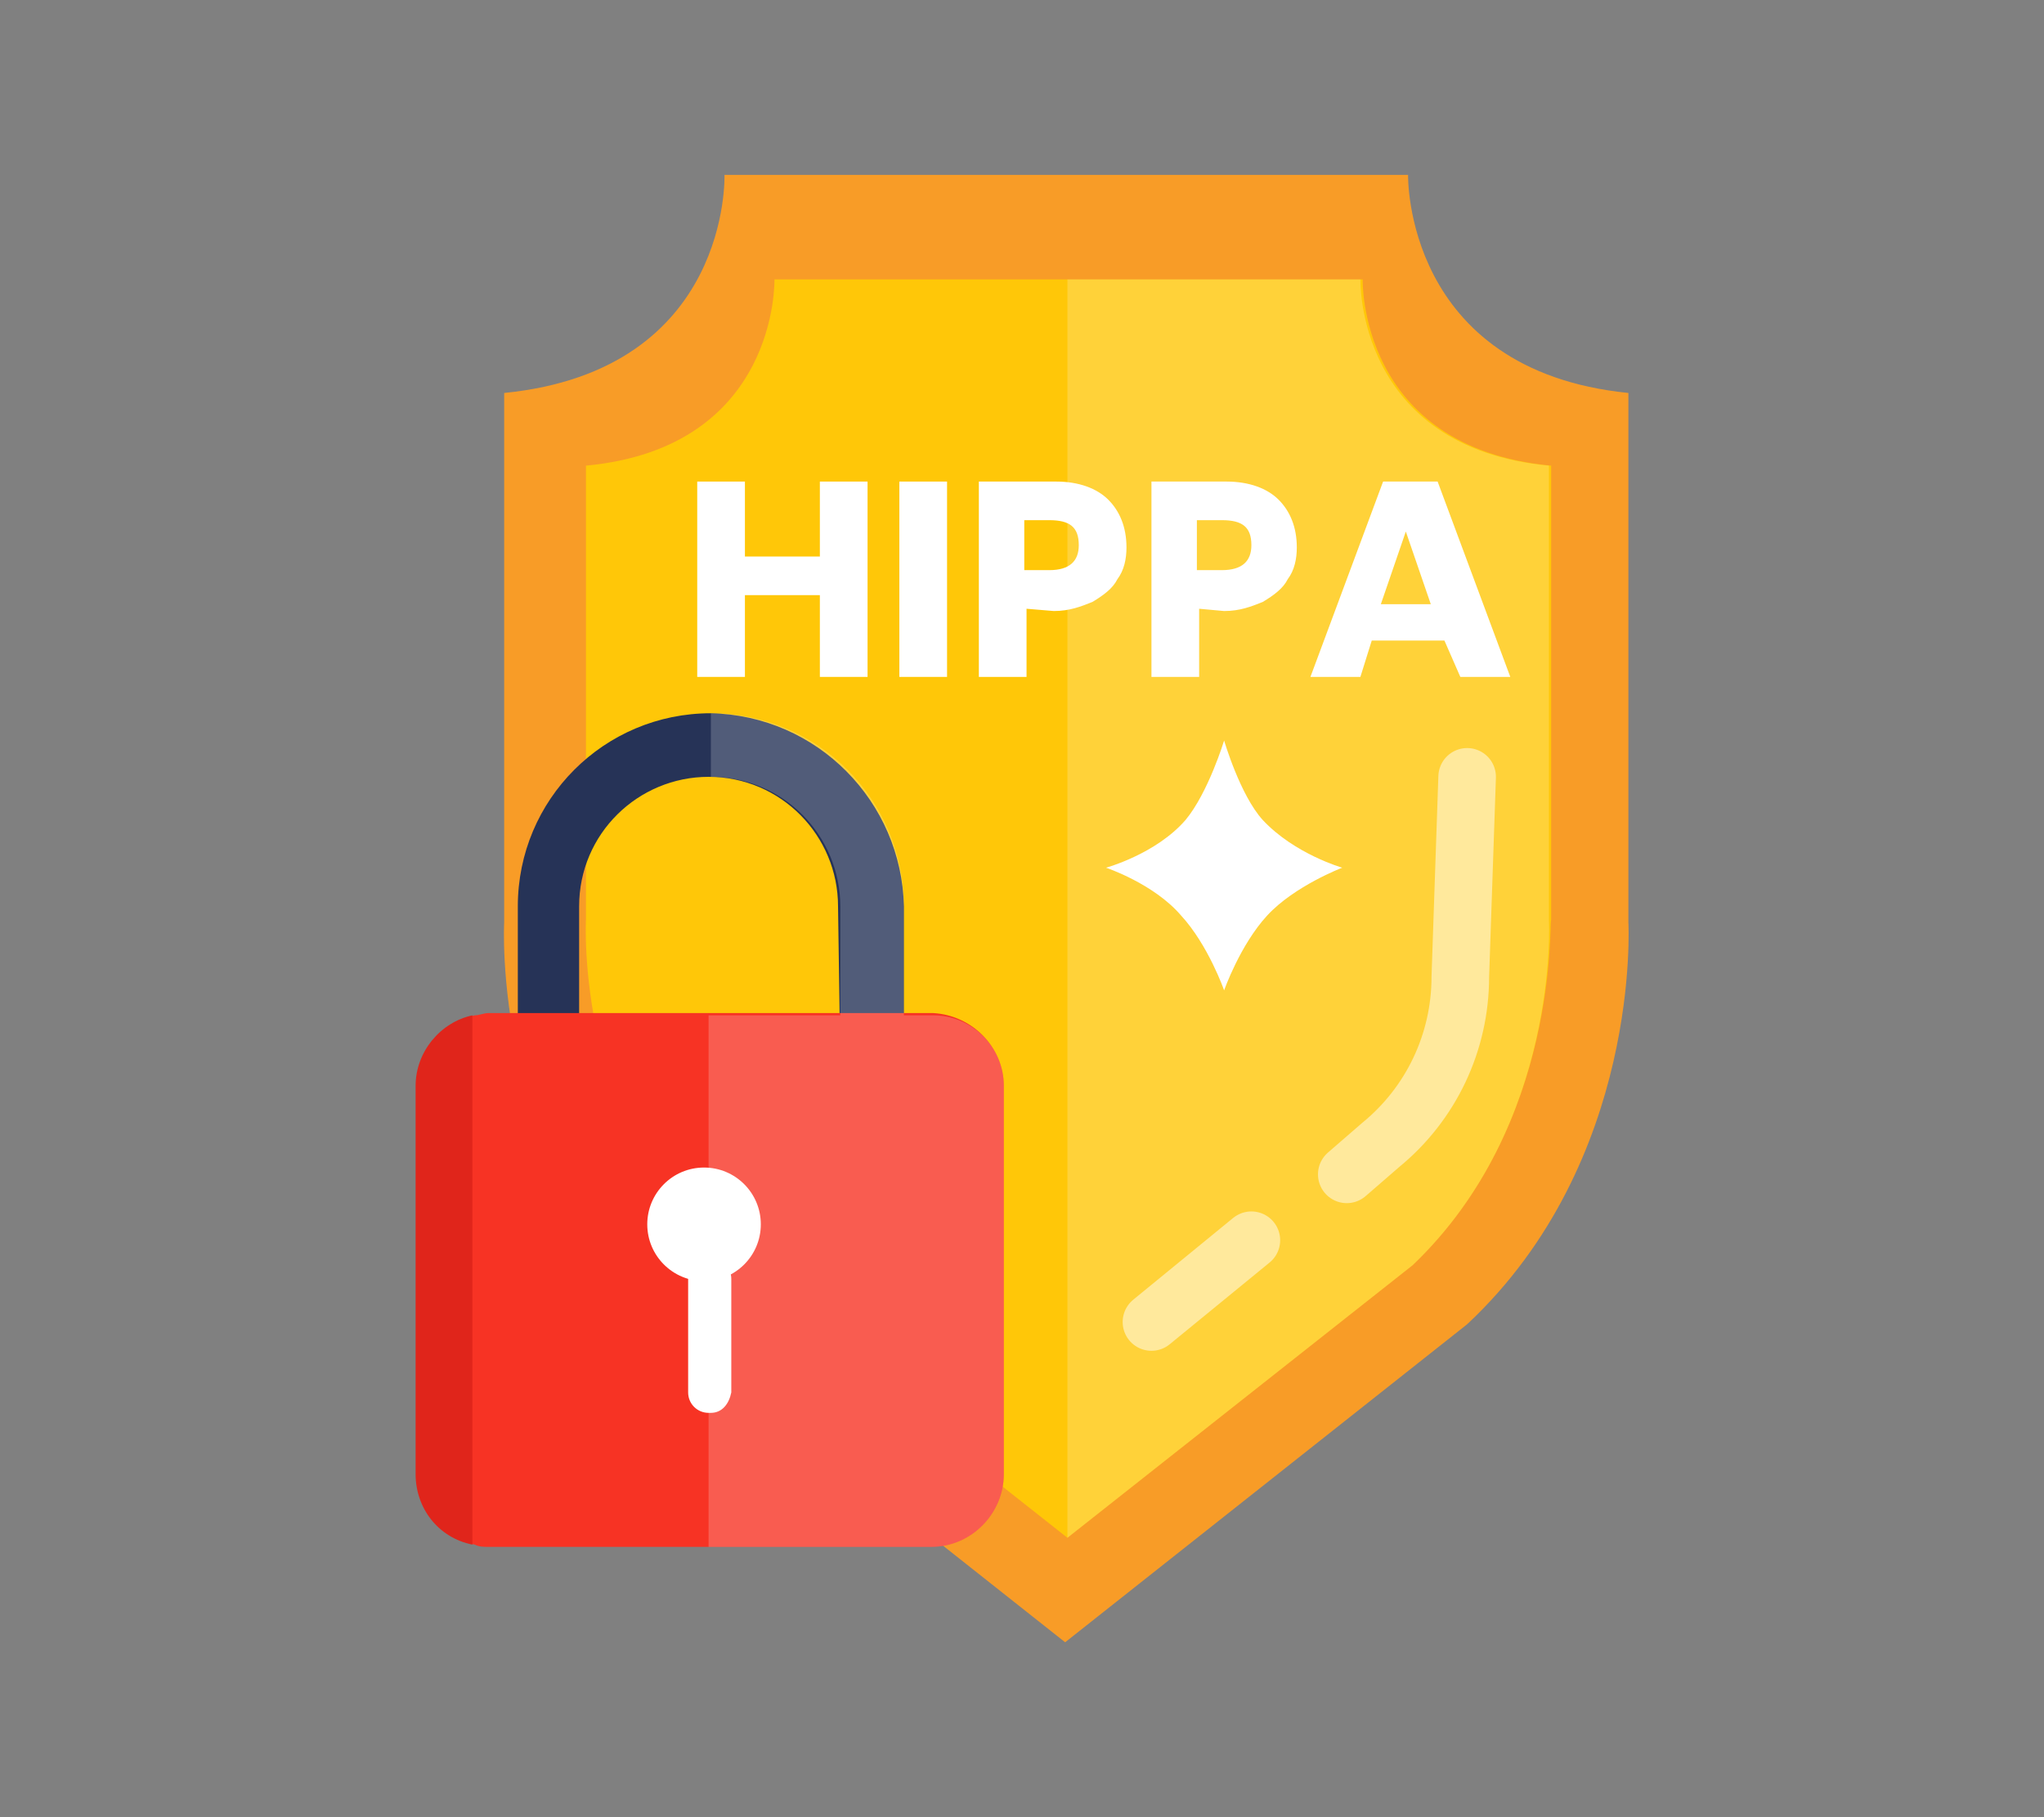 <?xml version="1.0" encoding="utf-8"?>
<!-- Generator: Adobe Illustrator 22.1.0, SVG Export Plug-In . SVG Version: 6.00 Build 0)  -->
<svg version="1.1" id="Layer_1" xmlns="http://www.w3.org/2000/svg" xmlns:xlink="http://www.w3.org/1999/xlink" x="0px" y="0px"
	 viewBox="0 0 90 80" style="enable-background:new 0 0 90 80;" xml:space="preserve">
<rect x="0" y="0" width="90" height="80" fill="#808080" stroke="none"/>
<style type="text/css">
	.st0{fill:#F89C27;}
	.st1{fill:#FFC708;}
	.st2{opacity:0.2;fill:#FFFFFF;enable-background:new    ;}
	.st3{fill:#FFFFFF;}
	.st4{fill:#263357;}
	.st5{fill:#F73324;}
	.st6{fill:#E0251B;}
	
		.st7{opacity:0.5;fill:none;stroke:#FFFFFF;stroke-width:2.535;stroke-linecap:round;stroke-linejoin:round;stroke-miterlimit:10;enable-background:new    ;}
</style>
<g>
	<g>
		<path class="st0" d="M71.7,40.6V17.3c-9.9-1-9.7-9.6-9.7-9.6H31.9c0,0,0.3,8.6-9.7,9.6v23.3c0,0-0.6,10.5,7,17.7l17.7,14l17.7-14
			C72.3,51.1,71.7,40.6,71.7,40.6z"/>
		<path class="st1" d="M62.2,55.7L47,67.7l-15.2-12c-6.5-6.1-6-15.2-6-15.2v-20c8.5-0.8,8.3-8.2,8.3-8.2H60c0,0-0.2,7.4,8.3,8.2v20
			C68.2,40.5,68.7,49.5,62.2,55.7z"/>
		<path class="st2" d="M62.2,55.7L47,67.7V12.3h12.9c0,0-0.2,7.4,8.3,8.2v20C68.2,40.5,68.7,49.5,62.2,55.7z"/>
	</g>
	<g>
		<path class="st3" d="M38.2,21.2v8.6h-2.1v-3.6h-3.3v3.6h-2.1v-8.6h2.1v3.3h3.3v-3.3H38.2z"/>
		<path class="st3" d="M41.7,21.2v8.6h-2.1v-8.6H41.7z"/>
		<path class="st3" d="M45.2,26.8v3h-2.1v-8.6h3.4c1,0,1.8,0.3,2.3,0.8s0.8,1.2,0.8,2.1c0,0.5-0.1,1-0.4,1.4c-0.2,0.4-0.6,0.7-1.1,1
			c-0.5,0.2-1,0.4-1.7,0.4L45.2,26.8L45.2,26.8z M47.5,24c0-0.8-0.4-1.1-1.3-1.1h-1.1v2.2h1.1C47.1,25.1,47.5,24.7,47.5,24z"/>
		<path class="st3" d="M52.8,26.8v3h-2.1v-8.6H54c1,0,1.8,0.3,2.3,0.8s0.8,1.2,0.8,2.1c0,0.5-0.1,1-0.4,1.4c-0.2,0.4-0.6,0.7-1.1,1
			c-0.5,0.2-1,0.4-1.7,0.4L52.8,26.8L52.8,26.8z M55.1,24c0-0.8-0.4-1.1-1.3-1.1h-1.1v2.2h1.1C54.7,25.1,55.1,24.7,55.1,24z"/>
		<path class="st3" d="M63.6,28.2h-3.2l-0.5,1.6h-2.2l3.2-8.6h2.4l3.2,8.6h-2.2L63.6,28.2z M63,26.6l-1.1-3.2l-1.1,3.2H63z"/>
	</g>
	<g>
		<path class="st4" d="M31.3,31.4L31.3,31.4c-4.7,0-8.5,3.8-8.5,8.5v9.7h17v-9.7C39.7,35.3,36,31.5,31.3,31.4z M37,46.8H25.5v-6.9
			c0-3.2,2.6-5.7,5.7-5.7l0,0c3.2,0,5.7,2.6,5.7,5.7L37,46.8L37,46.8z"/>
	</g>
	<path class="st5" d="M44.2,47.8v17.1c0,1.7-1.4,3.2-3.2,3.2H21.5c-0.2,0-0.4,0-0.6-0.1c-1.5-0.3-2.5-1.6-2.5-3.1V47.8
		c0-1.5,1.1-2.8,2.5-3.1c0.2,0,0.4-0.1,0.6-0.1h19.6C42.8,44.7,44.2,46.1,44.2,47.8z"/>
	<g>
		<circle class="st3" cx="31" cy="53.9" r="2.5"/>
		<path class="st3" d="M31.3,62.2h-0.1c-0.5,0-0.9-0.4-0.9-0.9v-5c0-0.5,0.4-0.9,0.9-0.9h0.1c0.5,0,0.9,0.4,0.9,0.9v5
			C32.1,61.8,31.8,62.2,31.3,62.2z"/>
	</g>
	<path class="st3" d="M59.1,38.2c0,0-2.1-0.6-3.5-2.1c-1-1.1-1.7-3.5-1.7-3.5s-0.7,2.3-1.7,3.5c-1.3,1.5-3.5,2.1-3.5,2.1
		s2.1,0.7,3.3,2.1c1.2,1.3,1.9,3.3,1.9,3.3s0.7-2,1.9-3.3S59.1,38.2,59.1,38.2z"/>
	<path class="st6" d="M20.8,44.7V68c-1.5-0.3-2.5-1.6-2.5-3.1V47.8C18.3,46.3,19.4,45,20.8,44.7z"/>
	<path class="st2" d="M44.2,47.8v17.1c0,1.7-1.4,3.2-3.2,3.2h-9.8V44.7H37v-4.8c0-3.1-2.5-5.7-5.7-5.7v-2.8c4.7,0,8.5,3.8,8.5,8.5
		v4.8h1.3C42.8,44.7,44.2,46.1,44.2,47.8z"/>
	<line class="st7" x1="55.1" y1="54.6" x2="50.7" y2="58.2"/>
	<path class="st7" d="M64.6,34.2L64.3,43c0,2.9-1.3,5.6-3.5,7.4l-1.5,1.3"/>
</g>
</svg>
